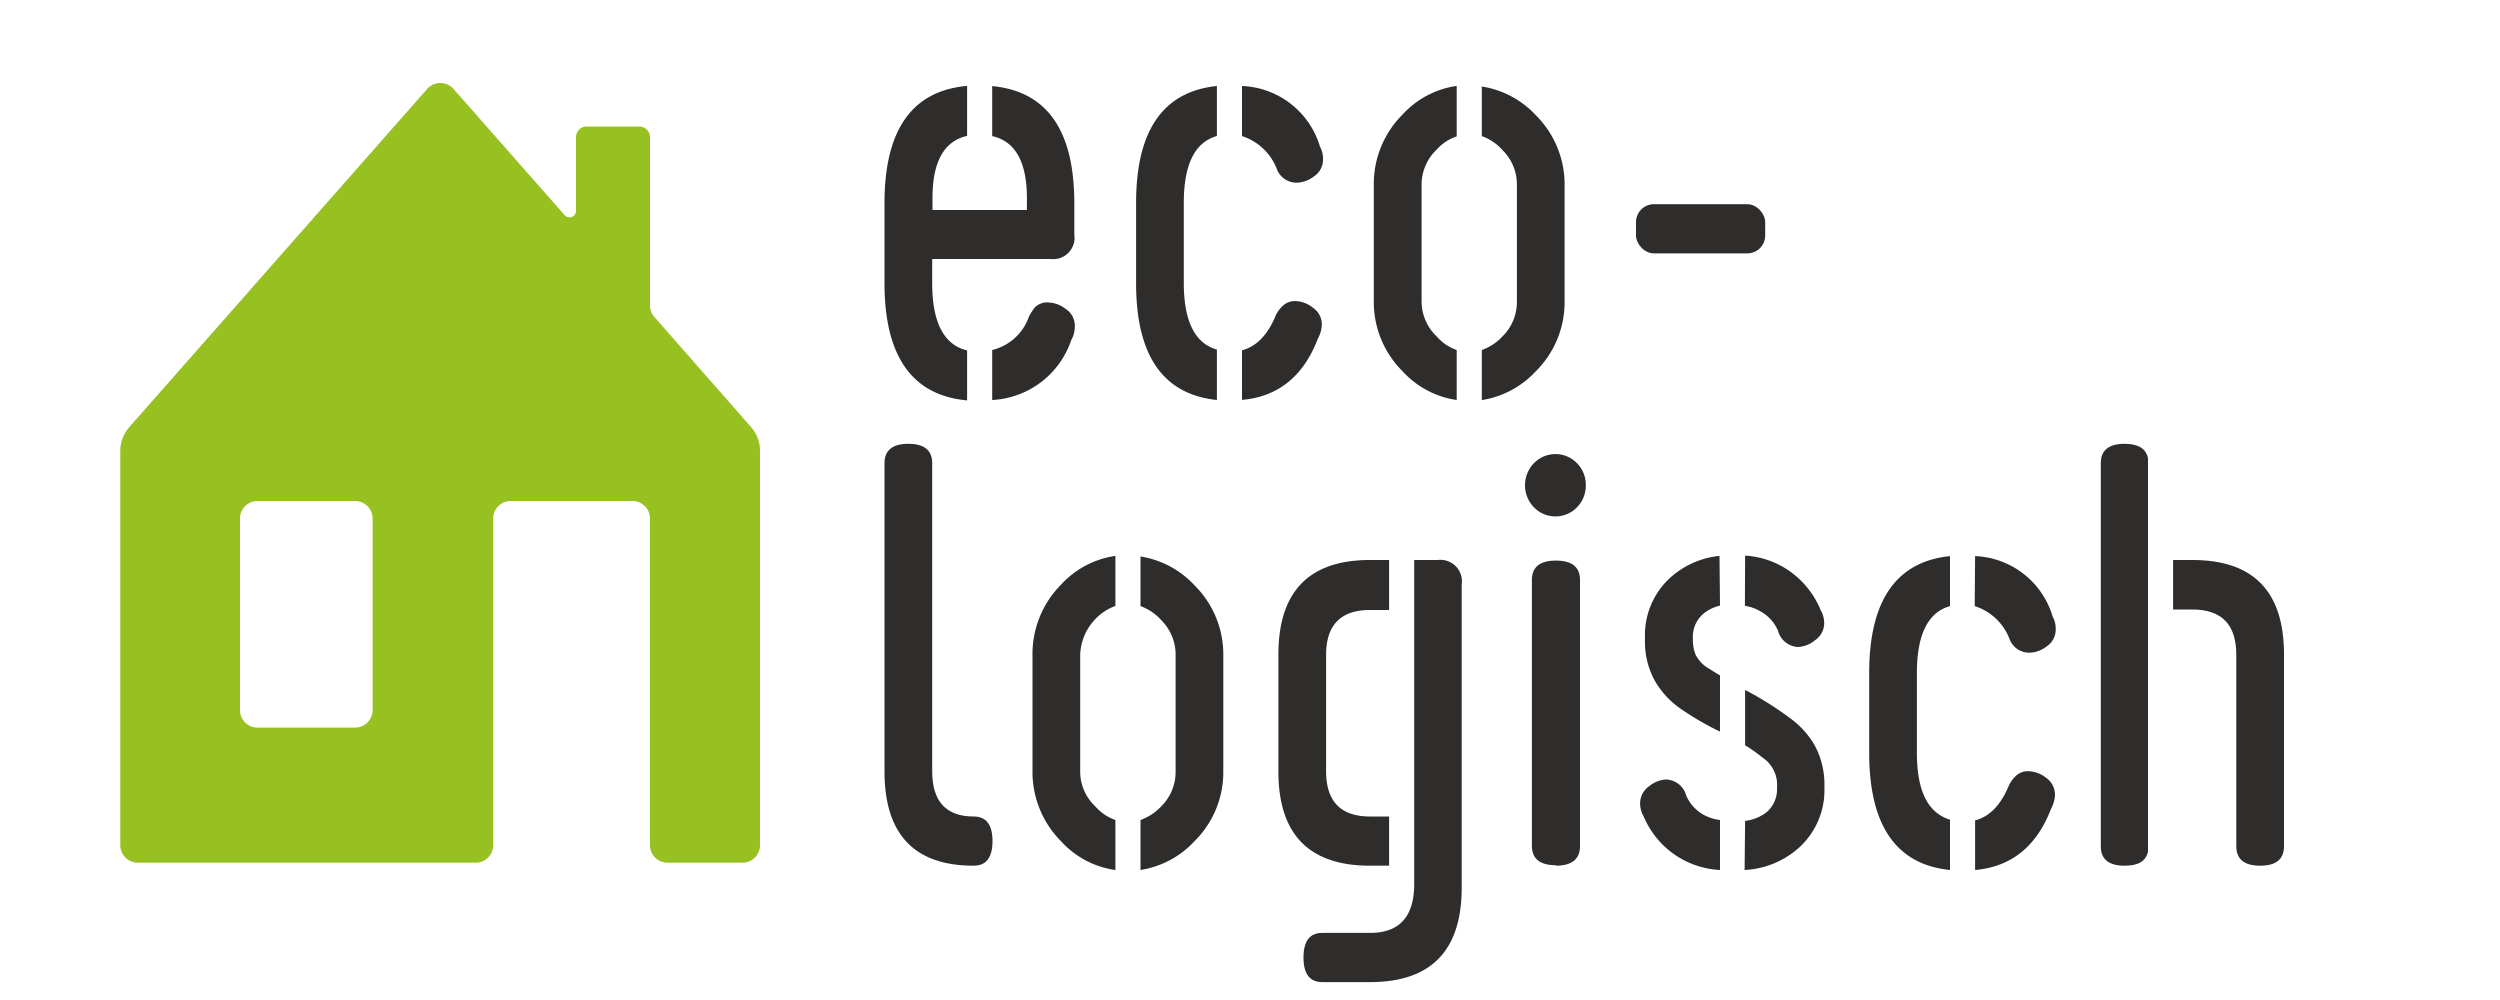 <svg id="Laag_1" data-name="Laag 1" xmlns="http://www.w3.org/2000/svg" viewBox="0 0 250 100"><defs><style>.cls-1{fill:#2e2d2c;}.cls-2{fill:#96c121;}</style></defs><path class="cls-1" d="M106.58,30.9a3,3,0,0,0-1.68-.65,1.72,1.72,0,0,0-1.42.5,5.53,5.53,0,0,0-.59.92A5.17,5.17,0,0,1,99.22,35v5A8.82,8.82,0,0,0,107.13,34a2.77,2.77,0,0,0,.35-1.32A2,2,0,0,0,106.58,30.9Z"/><path class="cls-1" d="M107.43,20.34v3.1a2.14,2.14,0,0,1-2.38,2.46H93.22v2.41c0,3.93,1.17,6.18,3.49,6.73v5q-8.25-.75-8.26-11.72v-8q0-11,8.26-11.73v5q-3.46.78-3.46,6.21V21h9.44V19.82q0-5.43-3.47-6.21v-5Q107.44,9.39,107.43,20.34Z"/><path class="cls-1" d="M121.69,40q-8.09-.84-8.08-11.7v-8q0-10.87,8.08-11.7v5q-3.31.93-3.31,6.68v8c0,3.83,1.1,6.05,3.31,6.68Zm2.51-31.4A8.48,8.48,0,0,1,132,14.67a2.45,2.45,0,0,1,.3,1.24,2,2,0,0,1-.89,1.72,3,3,0,0,1-1.72.64,2.1,2.1,0,0,1-2-1.35,5.54,5.54,0,0,0-3.49-3.31Zm0,26.43c1.46-.38,2.59-1.56,3.39-3.52a3.21,3.21,0,0,1,.77-1,1.73,1.73,0,0,1,1.19-.4,2.92,2.92,0,0,1,1.74.66,2,2,0,0,1,.89,1.74,3.13,3.13,0,0,1-.4,1.37q-2.16,5.63-7.58,6.11Z"/><path class="cls-1" d="M145.67,35v5a9.09,9.09,0,0,1-5.42-2.88,9.77,9.77,0,0,1-2.87-7.06V18.53a9.79,9.79,0,0,1,2.87-7.07,9.08,9.08,0,0,1,5.42-2.87v5.05a4.63,4.63,0,0,0-2,1.32,4.82,4.82,0,0,0-1.51,3.57V30.07a4.82,4.82,0,0,0,1.51,3.57A4.63,4.63,0,0,0,145.67,35Zm2.51-21.35v-5a9.34,9.34,0,0,1,5.4,2.87,9.76,9.76,0,0,1,2.88,7.07V30.07a9.74,9.74,0,0,1-2.88,7.06,9.35,9.35,0,0,1-5.4,2.88V35a5.15,5.15,0,0,0,2.06-1.35,4.85,4.85,0,0,0,1.45-3.57V18.53A4.82,4.82,0,0,0,150.24,15,5,5,0,0,0,148.18,13.61Z"/><path class="cls-1" d="M97.37,86.57q-8.93,0-8.92-9.45V46.32c0-1.29.8-1.94,2.39-1.94s2.38.65,2.38,1.94v30.8q0,4.53,4.15,4.53c1.25,0,1.88.82,1.88,2.46S98.62,86.57,97.37,86.57Z"/><path class="cls-1" d="M111.54,82v5a9,9,0,0,1-5.43-2.87,9.8,9.8,0,0,1-2.86-7.06V65.53a9.83,9.83,0,0,1,2.86-7.07,9.1,9.1,0,0,1,5.43-2.87v5a5.42,5.42,0,0,0-3.52,4.9V77.07a4.78,4.78,0,0,0,1.51,3.57A4.72,4.72,0,0,0,111.54,82Zm2.51-21.35v-5a9.34,9.34,0,0,1,5.39,2.87,9.73,9.73,0,0,1,2.89,7.07V77.07a9.71,9.71,0,0,1-2.89,7.06A9.34,9.34,0,0,1,114.05,87V82a5.33,5.33,0,0,0,2.06-1.35,4.85,4.85,0,0,0,1.45-3.57V65.53A4.86,4.86,0,0,0,116.11,62,5.19,5.19,0,0,0,114.05,60.61Z"/><path class="cls-1" d="M138.91,81.65v4.92H137q-9.17,0-9.16-9.45V65.47Q127.84,56,137,56h1.91V61H137q-4.4,0-4.39,4.52V77.12q0,4.53,4.39,4.53ZM141.42,56h2.36a2.15,2.15,0,0,1,2.39,2.46v30.3q0,9.45-9.17,9.45h-4.77c-1.25,0-1.88-.82-1.88-2.46s.63-2.46,1.88-2.46H137q4.4,0,4.42-4.84Z"/><path class="cls-1" d="M158.58,48.52a3.1,3.1,0,0,1-.89,2.22,3,3,0,0,1-4.29,0,3.18,3.18,0,0,1,0-4.43,3,3,0,0,1,4.29,0A3.07,3.07,0,0,1,158.58,48.52Zm-3,38c-1.59,0-2.39-.65-2.39-1.95V58c0-1.29.8-1.94,2.39-1.94S158,56.68,158,58V84.62C158,85.92,157.16,86.57,155.57,86.57Z"/><path class="cls-1" d="M172,87a8.75,8.75,0,0,1-7.63-5.35,2.63,2.63,0,0,1-.36-1.3,2.09,2.09,0,0,1,.91-1.73,2.88,2.88,0,0,1,1.71-.67,2.17,2.17,0,0,1,2,1.63,4.1,4.1,0,0,0,1.71,1.89A4.68,4.68,0,0,0,172,82Zm0-26.44a4.13,4.13,0,0,0-1.58.75,3,3,0,0,0-1.13,2.53,4.11,4.11,0,0,0,.26,1.61,3.34,3.34,0,0,0,1.12,1.27c.31.2.76.48,1.33.82v5.62a28.82,28.82,0,0,1-4.07-2.38,8.68,8.68,0,0,1-2.43-2.67,8.13,8.13,0,0,1-1-4.27A7.77,7.77,0,0,1,167,57.79a8.65,8.65,0,0,1,4.95-2.2Zm2.51-5A8.68,8.68,0,0,1,179,57.14,8.89,8.89,0,0,1,182.06,61a2.63,2.63,0,0,1,.36,1.29,2.07,2.07,0,0,1-.91,1.73,2.9,2.9,0,0,1-1.71.68,2.18,2.18,0,0,1-2-1.63,4,4,0,0,0-1.68-1.89,4.5,4.5,0,0,0-1.63-.6Zm0,26.53a4.39,4.39,0,0,0,2.06-.8,3,3,0,0,0,1.13-2.54,3.26,3.26,0,0,0-1.46-3,14.07,14.07,0,0,0-1.73-1.22V69l.3.15A33.79,33.79,0,0,1,179,71.81a8.84,8.84,0,0,1,2.44,2.67,8.25,8.25,0,0,1,1,4.27,7.74,7.74,0,0,1-2.52,6A8.82,8.82,0,0,1,174.46,87Z"/><path class="cls-1" d="M195,87q-8.07-.82-8.08-11.69v-8q0-10.87,8.08-11.7v5c-2.2.62-3.31,2.85-3.31,6.68v8c0,3.83,1.11,6,3.31,6.68Zm2.51-31.39a8.45,8.45,0,0,1,7.76,6.06,2.45,2.45,0,0,1,.3,1.24,2,2,0,0,1-.89,1.72,2.94,2.94,0,0,1-1.72.64,2.1,2.1,0,0,1-2-1.35,5.52,5.52,0,0,0-3.49-3.31Zm0,26.43c1.46-.38,2.59-1.56,3.39-3.52a3.21,3.21,0,0,1,.77-1,1.75,1.75,0,0,1,1.19-.4,3,3,0,0,1,1.75.66,2.07,2.07,0,0,1,.89,1.74,3.27,3.27,0,0,1-.4,1.37q-2.16,5.63-7.59,6.11Z"/><path class="cls-1" d="M214.8,85.14c-.2,1-1,1.43-2.34,1.43-1.59,0-2.38-.65-2.38-1.95V46.32c0-1.29.79-1.94,2.38-1.94,1.36,0,2.14.48,2.34,1.43ZM217.31,56h1.93q9.16,0,9.16,9.44V84.62c0,1.3-.79,1.95-2.38,1.95s-2.39-.65-2.39-1.95V65.47q0-4.52-4.39-4.52h-1.93Z"/><rect class="cls-1" x="163.6" y="20.42" width="12.92" height="4.92" rx="1.79"/><path class="cls-2" d="M65,30.48V13.72a1.07,1.07,0,0,0-1.07-1.07H58.66a1.06,1.06,0,0,0-1.06,1.07v7.36a.65.65,0,0,1-1.14.43L45.35,8.89a1.76,1.76,0,0,0-2.63,0L12.93,42.71a3.59,3.59,0,0,0-.9,2.37V84.52a1.75,1.75,0,0,0,1.75,1.75H47.57a1.75,1.75,0,0,0,1.75-1.75V51.85a1.75,1.75,0,0,1,1.75-1.75H63.2A1.76,1.76,0,0,1,65,51.85V84.52a1.75,1.75,0,0,0,1.75,1.75h7.59A1.75,1.75,0,0,0,76,84.52V45.08a3.63,3.63,0,0,0-.89-2.37L65.39,31.64A1.71,1.71,0,0,1,65,30.48ZM35.49,72.76H25.74A1.75,1.75,0,0,1,24,71V51.85a1.75,1.75,0,0,1,1.75-1.75h9.75a1.76,1.76,0,0,1,1.76,1.75V71A1.76,1.76,0,0,1,35.49,72.76Z"/></svg>